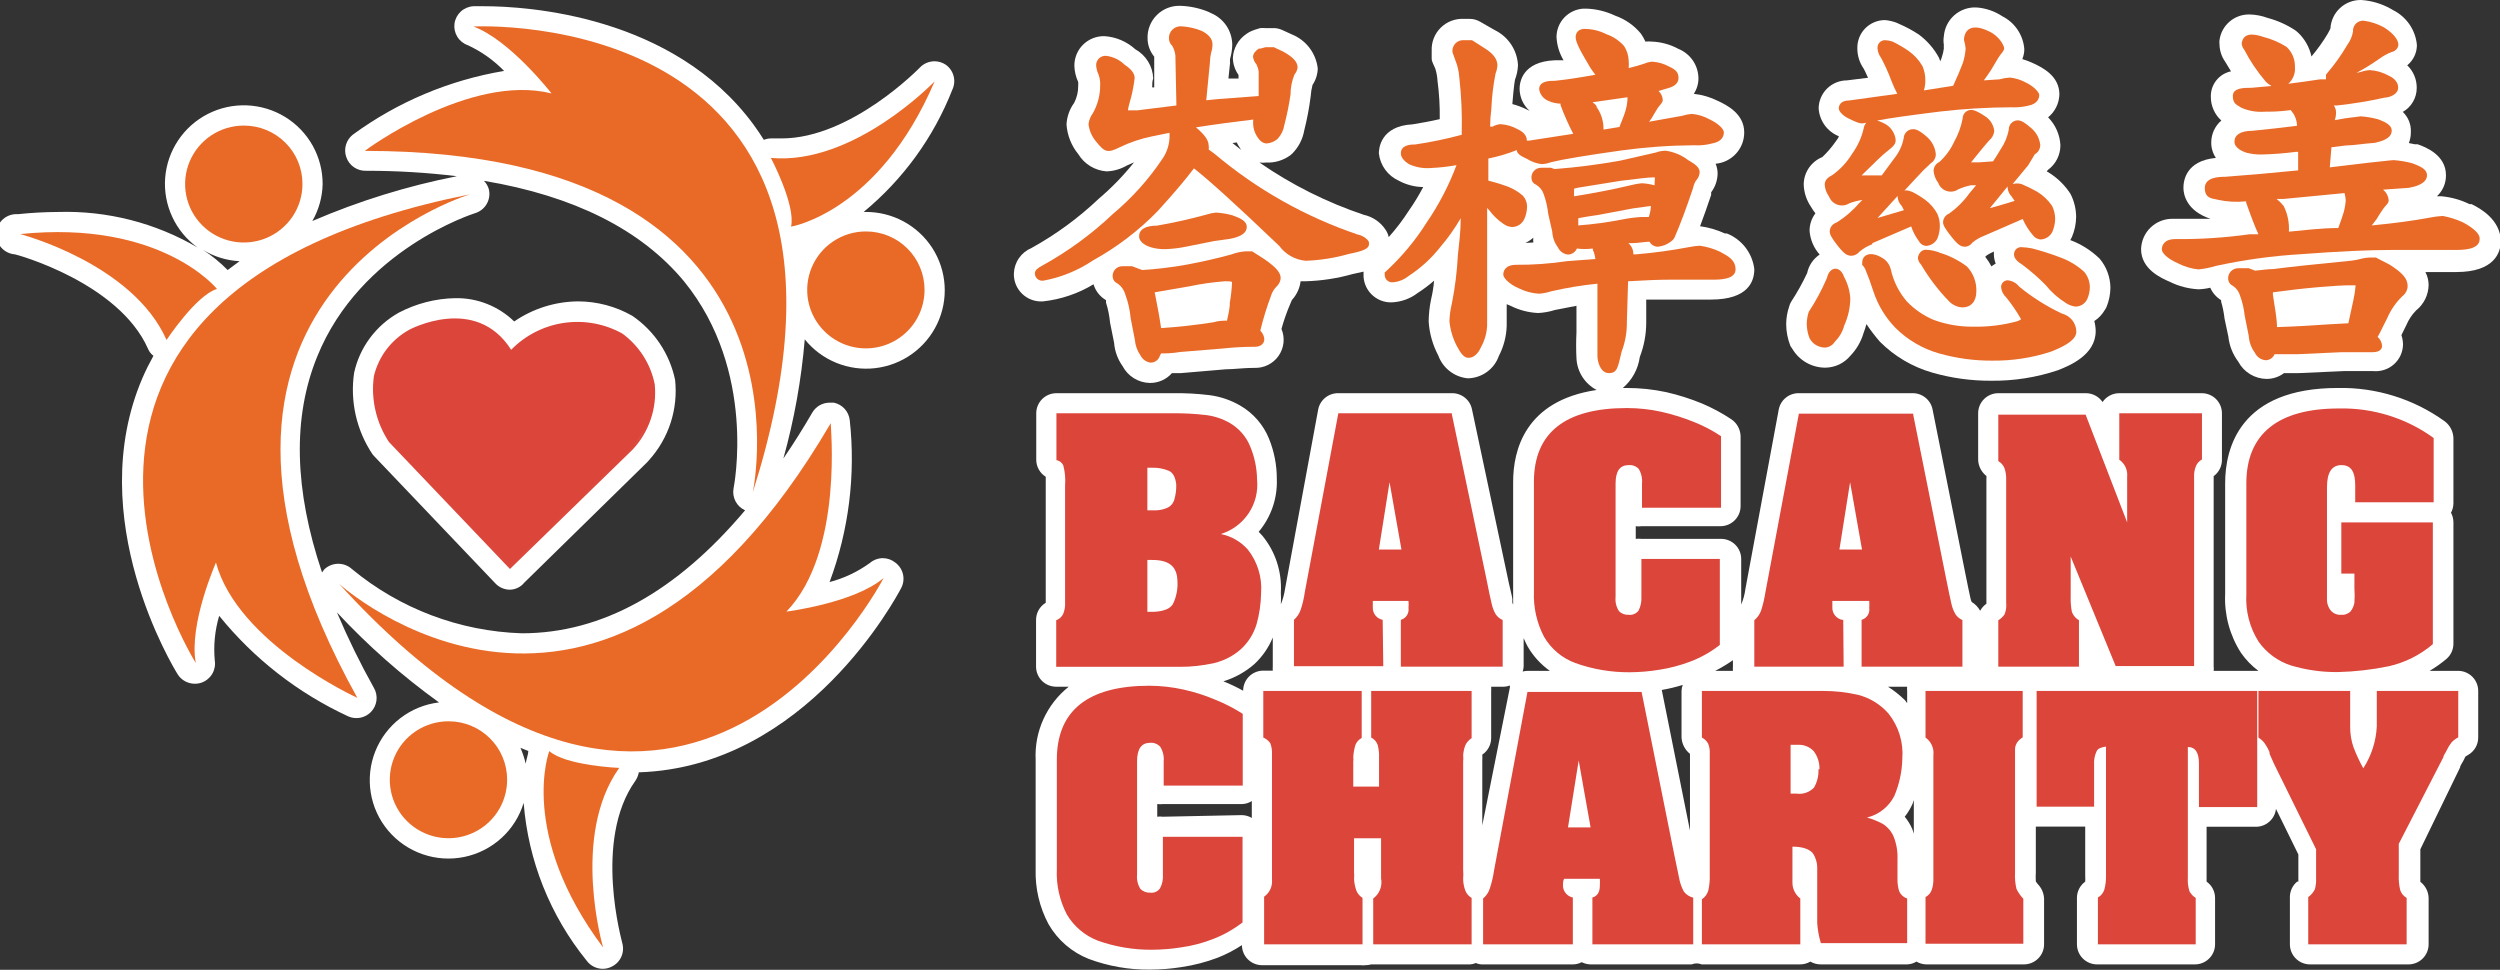 <svg width="116" height="45" viewBox="0 0 116 45" fill="none" xmlns="http://www.w3.org/2000/svg">
<rect x="0" y="0" width="116" height="45" fill="#333333" stroke="none"/>
<g clip-path="url(#clip0_596_37121)">
<path d="M114.091 31.128H112.735C113.008 30.965 113.268 30.782 113.511 30.578C113.614 30.49 113.696 30.382 113.753 30.259C113.809 30.137 113.839 30.004 113.839 29.869V24.238C113.839 24.082 113.801 23.928 113.726 23.791C113.801 23.654 113.839 23.5 113.839 23.343V20.323C113.833 20.172 113.795 20.025 113.725 19.891C113.655 19.757 113.557 19.64 113.436 19.549C111.996 18.511 110.255 17.967 108.477 18.002C103.921 18.002 103.247 20.798 103.247 22.421V27.557C103.202 28.525 103.46 29.483 103.986 30.298C104.208 30.616 104.479 30.896 104.791 31.128H104.716H104.641H102.714C102.724 31.063 102.724 30.997 102.714 30.932C102.714 30.932 102.714 22.113 102.714 22.094C102.834 22.006 102.932 21.891 102.999 21.758C103.066 21.625 103.099 21.479 103.098 21.33V19.176C103.098 18.929 102.999 18.692 102.824 18.517C102.648 18.342 102.41 18.244 102.162 18.244H98.335C98.182 18.244 98.031 18.281 97.895 18.353C97.76 18.424 97.644 18.528 97.559 18.654C97.473 18.528 97.357 18.424 97.222 18.353C97.086 18.281 96.935 18.244 96.782 18.244H92.721C92.473 18.244 92.235 18.342 92.06 18.517C91.884 18.692 91.786 18.929 91.786 19.176V21.33C91.79 21.476 91.827 21.619 91.893 21.75C91.96 21.88 92.054 21.995 92.169 22.085C92.175 22.122 92.175 22.16 92.169 22.197V28.014C92.048 28.099 91.949 28.21 91.879 28.34C91.787 28.172 91.651 28.03 91.486 27.93C91.462 27.876 91.443 27.82 91.43 27.762C91.374 27.529 91.299 27.128 91.187 26.588L89.671 18.999C89.629 18.784 89.513 18.59 89.341 18.452C89.17 18.314 88.956 18.24 88.736 18.244H83.468C83.246 18.24 83.031 18.315 82.859 18.455C82.688 18.595 82.572 18.791 82.532 19.009L80.989 27.315C80.957 27.568 80.891 27.816 80.792 28.051V25.935C80.792 25.688 80.694 25.451 80.518 25.276C80.343 25.101 80.105 25.003 79.856 25.003H76.161C76.074 24.993 75.986 24.993 75.899 25.003V24.416C75.985 24.43 76.074 24.43 76.161 24.416H79.828C80.076 24.416 80.314 24.317 80.49 24.142C80.665 23.968 80.764 23.731 80.764 23.483V20.239C80.759 20.082 80.717 19.928 80.641 19.79C80.564 19.652 80.456 19.534 80.324 19.447C79.895 19.163 79.441 18.92 78.968 18.72C78.434 18.501 77.883 18.326 77.321 18.197C76.706 18.065 76.079 17.999 75.45 18.002H75.3C75.73 17.636 76.01 17.125 76.086 16.566C76.282 16.06 76.383 15.523 76.385 14.981V13.9H77.424C78.116 13.9 78.762 13.9 79.389 13.9C81.148 13.9 81.4 13.023 81.4 12.492C81.358 12.127 81.217 11.78 80.993 11.488C80.769 11.196 80.47 10.97 80.128 10.833H80.034C79.67 10.663 79.282 10.55 78.883 10.497C79.052 10.059 79.22 9.565 79.398 9.043C79.401 9.002 79.401 8.962 79.398 8.921C79.589 8.669 79.694 8.362 79.697 8.045C79.697 7.891 79.665 7.739 79.604 7.598C79.968 7.565 80.306 7.397 80.552 7.128C80.798 6.859 80.934 6.507 80.932 6.143C80.932 5.267 80.1 4.866 79.725 4.689C79.371 4.511 78.988 4.397 78.593 4.353C78.735 4.137 78.81 3.884 78.808 3.626C78.804 3.333 78.713 3.047 78.547 2.805C78.38 2.563 78.146 2.375 77.873 2.265C77.495 2.061 77.076 1.947 76.647 1.93C76.548 1.92 76.447 1.92 76.348 1.93C76.29 1.803 76.221 1.681 76.142 1.566C75.828 1.182 75.413 0.892 74.944 0.727C74.528 0.529 74.076 0.418 73.616 0.401H73.466C73.132 0.422 72.818 0.568 72.587 0.81C72.356 1.052 72.226 1.372 72.222 1.706C72.238 2.091 72.351 2.466 72.549 2.797H72.137C70.622 2.862 70.509 3.831 70.509 4.12C70.511 4.314 70.553 4.506 70.633 4.683C70.714 4.86 70.831 5.017 70.977 5.146L70.846 5.081C70.631 4.974 70.405 4.89 70.173 4.829C70.238 3.99 70.294 3.701 70.294 3.701C70.379 3.483 70.426 3.253 70.435 3.02C70.416 2.679 70.307 2.349 70.118 2.064C69.929 1.778 69.667 1.549 69.359 1.398L68.676 1.007C68.531 0.921 68.366 0.876 68.198 0.876H67.927C67.729 0.866 67.531 0.896 67.346 0.966C67.161 1.036 66.993 1.144 66.852 1.283C66.711 1.422 66.6 1.588 66.528 1.772C66.455 1.955 66.422 2.152 66.43 2.349C66.426 2.427 66.426 2.505 66.43 2.582C66.426 2.632 66.426 2.682 66.43 2.731C66.43 2.843 66.505 2.964 66.599 3.188C66.656 3.373 66.691 3.564 66.701 3.757C66.779 4.344 66.814 4.936 66.804 5.528C66.327 5.64 65.869 5.715 65.541 5.77C64.053 5.845 63.979 6.898 63.979 7.113C64.009 7.389 64.111 7.652 64.275 7.876C64.439 8.1 64.66 8.277 64.914 8.39C65.26 8.575 65.645 8.674 66.037 8.679C65.839 9.056 65.618 9.421 65.373 9.77C65.094 10.204 64.782 10.616 64.437 11C64.42 10.912 64.388 10.827 64.344 10.749L64.287 10.655C64.054 10.303 63.691 10.056 63.277 9.966C61.558 9.389 59.929 8.573 58.44 7.542C58.542 7.554 58.646 7.554 58.748 7.542C59.155 7.561 59.555 7.439 59.881 7.197L59.965 7.122C60.254 6.829 60.447 6.455 60.517 6.05C60.649 5.529 60.749 4.999 60.816 4.465C60.828 4.289 60.856 4.114 60.9 3.943C61.052 3.716 61.136 3.451 61.144 3.179C61.105 2.831 60.972 2.499 60.76 2.22C60.547 1.941 60.263 1.725 59.937 1.594L59.488 1.389C59.381 1.341 59.267 1.313 59.151 1.305H58.72C58.636 1.296 58.552 1.296 58.468 1.305L58.224 1.38C58.135 1.411 58.047 1.449 57.963 1.491L57.832 1.575C57.647 1.7 57.494 1.866 57.385 2.061C57.276 2.255 57.214 2.472 57.205 2.694C57.212 2.975 57.303 3.248 57.467 3.477C57.467 3.533 57.467 3.589 57.467 3.645H56.999L57.074 2.927C57.068 2.862 57.068 2.796 57.074 2.731C57.14 2.514 57.175 2.288 57.177 2.06C57.171 1.748 57.075 1.444 56.899 1.185C56.722 0.927 56.474 0.726 56.185 0.606L56.073 0.55C55.659 0.38 55.219 0.285 54.772 0.27C54.571 0.262 54.369 0.296 54.181 0.369C53.993 0.442 53.823 0.553 53.68 0.695C53.536 0.836 53.424 1.006 53.35 1.193C53.275 1.379 53.24 1.579 53.247 1.78C53.248 2.09 53.358 2.39 53.556 2.629V4.055H53.462C53.462 3.906 53.462 3.775 53.509 3.636C53.498 3.358 53.416 3.088 53.27 2.851C53.124 2.615 52.919 2.419 52.676 2.284C52.284 1.928 51.783 1.714 51.254 1.678C51.07 1.673 50.887 1.705 50.715 1.772C50.544 1.84 50.388 1.941 50.257 2.07C50.126 2.198 50.022 2.352 49.953 2.522C49.883 2.692 49.848 2.874 49.851 3.058C49.859 3.316 49.919 3.569 50.028 3.803C50.033 3.862 50.033 3.922 50.028 3.981C50.032 4.256 49.968 4.528 49.841 4.773C49.627 5.067 49.503 5.417 49.486 5.78C49.523 6.285 49.715 6.767 50.038 7.16C50.177 7.386 50.368 7.576 50.596 7.714C50.824 7.852 51.082 7.933 51.348 7.952C51.677 7.94 51.998 7.847 52.283 7.682L52.62 7.532C52.128 8.15 51.576 8.718 50.973 9.229C50.039 10.115 48.995 10.88 47.867 11.504C47.63 11.602 47.427 11.766 47.281 11.976C47.135 12.185 47.053 12.433 47.044 12.688C47.038 12.864 47.07 13.04 47.136 13.204C47.203 13.367 47.304 13.515 47.432 13.637C47.56 13.759 47.712 13.853 47.879 13.913C48.046 13.973 48.224 13.997 48.4 13.984C49.229 13.893 50.027 13.622 50.739 13.191C50.832 13.501 51.04 13.764 51.319 13.928C51.316 13.965 51.316 14.002 51.319 14.04C51.415 14.343 51.477 14.655 51.507 14.972L51.694 15.904C51.724 16.293 51.86 16.667 52.087 16.985C52.208 17.218 52.391 17.414 52.615 17.552C52.839 17.69 53.096 17.765 53.359 17.769C53.552 17.77 53.743 17.73 53.919 17.651C54.095 17.573 54.252 17.457 54.379 17.312H54.8L56.877 17.135C57.261 17.135 57.701 17.069 58.187 17.069C58.408 17.08 58.629 17.035 58.827 16.938C59.026 16.841 59.197 16.696 59.324 16.515C59.451 16.334 59.53 16.125 59.554 15.905C59.578 15.686 59.545 15.464 59.46 15.261C59.573 14.854 59.714 14.456 59.881 14.068L59.946 13.918C60.167 13.678 60.308 13.375 60.348 13.051H60.573C61.314 13.03 62.049 12.917 62.762 12.716L63.268 12.604V12.716C63.261 12.888 63.29 13.059 63.352 13.22C63.415 13.38 63.509 13.526 63.63 13.649C63.751 13.772 63.895 13.87 64.055 13.935C64.215 14.001 64.386 14.033 64.559 14.03C65.003 14.016 65.432 13.863 65.784 13.592C66.05 13.421 66.303 13.231 66.542 13.023C66.517 13.315 66.47 13.605 66.402 13.89C66.331 14.228 66.294 14.571 66.29 14.916C66.325 15.47 66.478 16.01 66.739 16.501C66.843 16.787 67.027 17.038 67.269 17.224C67.511 17.411 67.8 17.525 68.105 17.554C68.422 17.549 68.731 17.447 68.988 17.262C69.246 17.077 69.441 16.818 69.546 16.519C69.771 16.086 69.896 15.608 69.911 15.121V14.114L70.088 14.189C70.487 14.389 70.924 14.503 71.37 14.524C71.634 14.511 71.895 14.464 72.147 14.384L73.148 14.189V15.429C73.128 15.829 73.128 16.231 73.148 16.631C73.163 16.935 73.257 17.23 73.421 17.486C73.585 17.743 73.814 17.953 74.084 18.095C70.762 18.589 70.21 20.892 70.21 22.355V27.455C70.21 27.66 70.21 27.856 70.21 28.051L70.173 27.968C70.173 27.968 70.173 27.874 70.173 27.79C70.173 27.706 70.032 27.194 69.92 26.625L68.301 18.999C68.26 18.784 68.143 18.59 67.972 18.452C67.8 18.314 67.586 18.24 67.366 18.244H62.098C61.877 18.24 61.661 18.315 61.489 18.455C61.318 18.595 61.202 18.791 61.162 19.009L59.628 27.315C59.592 27.564 59.526 27.808 59.431 28.042C59.441 27.859 59.441 27.675 59.431 27.492C59.488 26.536 59.181 25.594 58.571 24.854L58.402 24.677C58.981 23.989 59.281 23.112 59.244 22.215C59.245 21.576 59.121 20.943 58.88 20.351C58.619 19.709 58.152 19.171 57.551 18.822C57.117 18.569 56.636 18.404 56.138 18.337C55.57 18.267 54.998 18.236 54.426 18.244H49.018C48.77 18.244 48.532 18.342 48.356 18.517C48.181 18.692 48.082 18.929 48.082 19.176V21.348C48.085 21.504 48.127 21.656 48.204 21.791C48.28 21.926 48.39 22.04 48.522 22.122C48.522 22.215 48.522 22.337 48.522 22.495V27.968C48.384 28.051 48.27 28.169 48.191 28.309C48.113 28.45 48.072 28.608 48.073 28.769V30.932C48.073 31.179 48.172 31.416 48.347 31.591C48.522 31.766 48.76 31.864 49.008 31.864H49.589C49.083 32.267 48.68 32.784 48.413 33.373C48.146 33.961 48.023 34.604 48.054 35.248V40.339C48.029 41.224 48.235 42.102 48.653 42.884C49.075 43.617 49.735 44.186 50.524 44.496C51.422 44.83 52.373 44.998 53.331 44.99C53.839 44.991 54.346 44.95 54.847 44.869C55.409 44.785 55.961 44.641 56.494 44.44C56.89 44.284 57.27 44.087 57.626 43.853C57.626 44.1 57.724 44.337 57.9 44.512C58.075 44.687 58.313 44.785 58.561 44.785H63.127C63.205 44.795 63.283 44.795 63.361 44.785C63.45 44.785 63.538 44.772 63.623 44.748H68.189C68.289 44.745 68.388 44.723 68.479 44.683C68.567 44.724 68.663 44.746 68.76 44.748H72.98C73.123 44.748 73.264 44.713 73.391 44.645C73.522 44.712 73.666 44.747 73.812 44.748H78.49C78.564 44.717 78.644 44.702 78.724 44.702C78.805 44.702 78.884 44.717 78.958 44.748H83.524C83.692 44.748 83.857 44.703 84.001 44.618C84.146 44.703 84.311 44.748 84.478 44.748H88.483C88.639 44.745 88.79 44.7 88.923 44.618C89.059 44.698 89.213 44.743 89.372 44.748H93.91C94.158 44.748 94.396 44.65 94.571 44.475C94.747 44.3 94.845 44.063 94.845 43.816V41.7C94.836 41.466 94.747 41.242 94.593 41.066C94.543 41.014 94.499 40.958 94.462 40.898C94.453 40.758 94.453 40.618 94.462 40.478V38.353H96.754V40.646C96.76 40.733 96.76 40.82 96.754 40.907C96.635 40.994 96.538 41.108 96.471 41.239C96.404 41.37 96.37 41.515 96.37 41.662V43.816C96.37 44.063 96.469 44.3 96.644 44.475C96.82 44.65 97.058 44.748 97.306 44.748H101.844C102.092 44.748 102.33 44.65 102.505 44.475C102.681 44.3 102.779 44.063 102.779 43.816V41.662C102.779 41.514 102.743 41.369 102.674 41.237C102.606 41.106 102.507 40.993 102.386 40.907V38.362H104.669C104.901 38.364 105.124 38.279 105.297 38.126C105.47 37.973 105.58 37.761 105.605 37.532L106.644 39.649V40.907H106.587C106.483 40.994 106.399 41.102 106.341 41.224C106.283 41.347 106.252 41.48 106.251 41.616V43.816C106.251 44.063 106.349 44.3 106.525 44.475C106.7 44.65 106.938 44.748 107.186 44.748H111.752C112 44.748 112.238 44.65 112.414 44.475C112.589 44.3 112.688 44.063 112.688 43.816V41.662C112.683 41.517 112.647 41.375 112.58 41.246C112.514 41.117 112.42 41.005 112.304 40.916C112.304 40.842 112.304 40.739 112.304 40.581V39.406L114.147 35.612C114.147 35.519 114.269 35.379 114.335 35.23C114.4 35.081 114.4 35.108 114.391 35.108L114.512 35.034C114.657 34.953 114.777 34.835 114.861 34.693C114.945 34.55 114.989 34.388 114.989 34.223V32.06C114.99 31.819 114.896 31.587 114.729 31.414C114.561 31.24 114.333 31.137 114.091 31.128ZM57.392 6.609C57.406 6.652 57.425 6.692 57.448 6.731L57.588 6.954L57.186 6.637L57.392 6.609ZM70.781 11.271C70.913 11.208 71.036 11.126 71.146 11.028C71.137 11.103 71.137 11.178 71.146 11.252L70.781 11.271ZM80.408 30.634C80.408 30.634 80.408 30.634 80.408 30.578V30.932C80.403 30.997 80.403 31.063 80.408 31.128H79.585C79.87 30.981 80.145 30.816 80.408 30.634ZM78.079 31.78C78.045 31.87 78.026 31.964 78.023 32.06V34.223C78.031 34.369 78.071 34.512 78.138 34.642C78.206 34.772 78.3 34.887 78.415 34.978V38.539L77.106 32.014C77.435 31.957 77.76 31.879 78.079 31.78ZM53.958 37.896C53.871 37.882 53.783 37.882 53.696 37.896V37.309C53.783 37.318 53.871 37.318 53.958 37.309H57.626C57.789 37.305 57.947 37.257 58.084 37.169V37.952C57.945 37.87 57.787 37.825 57.626 37.821L53.958 37.896ZM57.701 32.06C57.399 31.891 57.086 31.741 56.765 31.613C57.297 31.451 57.788 31.177 58.206 30.811C58.575 30.466 58.865 30.047 59.057 29.58V30.923C59.052 30.988 59.052 31.053 59.057 31.119H58.561C58.321 31.133 58.096 31.239 57.932 31.414C57.769 31.589 57.679 31.821 57.682 32.06H57.701ZM68.778 38.297V35.304C68.784 35.208 68.784 35.112 68.778 35.015C68.904 34.931 69.007 34.817 69.079 34.684C69.151 34.55 69.189 34.402 69.19 34.251V32.06C69.195 31.995 69.195 31.93 69.19 31.864H69.789C69.882 31.859 69.973 31.84 70.06 31.808V31.892L68.778 38.297ZM70.65 31.174C70.675 31.096 70.691 31.014 70.697 30.932V29.608C70.753 29.739 70.818 29.879 70.884 30C71.142 30.445 71.493 30.829 71.913 31.128H70.874C70.782 31.129 70.69 31.145 70.603 31.174H70.65ZM87.65 31.864H88.492C88.484 31.929 88.484 31.995 88.492 32.06V32.629C88.463 32.584 88.432 32.54 88.399 32.498C88.157 32.259 87.89 32.047 87.603 31.864H87.65ZM88.745 37.29C88.761 37.233 88.78 37.177 88.801 37.122V38.688C88.779 38.603 88.751 38.519 88.717 38.437C88.629 38.242 88.516 38.061 88.38 37.896C88.527 37.71 88.65 37.507 88.745 37.29Z" fill="white"/>
<path d="M29.341 14.655C28.575 14.218 27.708 13.986 26.825 13.984C25.765 13.992 24.732 14.317 23.859 14.916C23.497 14.564 23.068 14.287 22.597 14.101C22.126 13.915 21.623 13.825 21.117 13.835C20.207 13.853 19.313 14.083 18.507 14.506C17.982 14.799 17.525 15.2 17.167 15.682C16.808 16.164 16.557 16.716 16.43 17.303C16.237 18.627 16.543 19.976 17.291 21.088L17.375 21.181L22.989 27.073C23.074 27.163 23.177 27.234 23.291 27.284C23.406 27.334 23.528 27.36 23.653 27.362C23.782 27.36 23.91 27.33 24.026 27.274C24.143 27.217 24.245 27.136 24.326 27.035L30.034 21.442L30.109 21.358C30.563 20.856 30.906 20.265 31.116 19.623C31.325 18.98 31.396 18.301 31.325 17.629C31.074 16.42 30.363 15.354 29.341 14.655Z" fill="white"/>
<path d="M83.169 16.193C83.325 16.455 83.547 16.673 83.812 16.825C84.078 16.977 84.378 17.058 84.684 17.06C84.91 17.059 85.133 17.008 85.337 16.912C85.54 16.815 85.72 16.674 85.863 16.501C86.148 16.203 86.356 15.842 86.471 15.447C86.522 15.313 86.566 15.176 86.602 15.037C86.793 15.324 87.003 15.598 87.229 15.857C87.906 16.536 88.747 17.031 89.671 17.293C90.553 17.545 91.467 17.671 92.385 17.666C93.437 17.679 94.484 17.515 95.481 17.181C96.005 16.976 97.24 16.482 97.24 15.363C97.238 15.206 97.216 15.049 97.175 14.897C97.376 14.767 97.542 14.591 97.662 14.384C97.695 14.338 97.723 14.288 97.746 14.235C97.86 13.954 97.92 13.653 97.924 13.35C97.918 12.859 97.743 12.384 97.428 12.007C97.038 11.626 96.573 11.331 96.062 11.14C96.09 11.096 96.115 11.049 96.136 11C96.261 10.705 96.328 10.389 96.333 10.068C96.331 9.695 96.241 9.328 96.071 8.996C95.81 8.592 95.461 8.251 95.051 7.998L94.967 7.952L95.032 7.877C95.21 7.745 95.354 7.573 95.453 7.376C95.552 7.178 95.603 6.961 95.603 6.74C95.579 6.253 95.376 5.792 95.032 5.444C95.191 5.315 95.32 5.153 95.41 4.969C95.501 4.786 95.55 4.586 95.556 4.381C95.556 3.514 94.752 3.132 94.387 2.955C94.209 2.87 94.024 2.798 93.835 2.741C93.896 2.596 93.928 2.441 93.928 2.284C93.905 1.963 93.799 1.653 93.62 1.386C93.442 1.118 93.197 0.9 92.909 0.755C92.546 0.514 92.127 0.373 91.692 0.345C91.318 0.332 90.954 0.463 90.675 0.711C90.396 0.96 90.224 1.306 90.195 1.678C90.172 1.81 90.172 1.946 90.195 2.079C90.19 2.134 90.19 2.191 90.195 2.246C90.179 2.373 90.151 2.498 90.111 2.619C90.091 2.697 90.063 2.772 90.027 2.843L89.971 2.685C89.743 2.26 89.423 1.891 89.035 1.603C88.739 1.408 88.426 1.24 88.099 1.1L87.996 1.053C87.825 0.989 87.646 0.948 87.463 0.932C87.292 0.932 87.122 0.966 86.964 1.033C86.806 1.099 86.663 1.197 86.543 1.319C86.424 1.442 86.33 1.587 86.268 1.746C86.206 1.906 86.176 2.076 86.181 2.246C86.18 2.579 86.281 2.905 86.471 3.179C86.471 3.179 86.556 3.328 86.677 3.608L85.704 3.729C85.358 3.729 85.025 3.865 84.778 4.107C84.531 4.35 84.39 4.679 84.385 5.025C84.402 5.307 84.499 5.578 84.664 5.808C84.83 6.037 85.057 6.215 85.32 6.32C85.32 6.395 85.227 6.479 85.171 6.572C84.99 6.832 84.783 7.073 84.553 7.29C84.302 7.392 84.086 7.566 83.933 7.79C83.78 8.014 83.696 8.278 83.692 8.549C83.701 8.922 83.818 9.285 84.029 9.593C84.09 9.7 84.159 9.803 84.235 9.9C84.057 10.133 83.962 10.418 83.964 10.711C83.995 11.119 84.159 11.506 84.432 11.811C84.133 12.011 83.925 12.319 83.852 12.669C83.635 13.134 83.384 13.582 83.103 14.011C83.066 14.076 83.037 14.145 83.019 14.217C82.928 14.481 82.881 14.758 82.879 15.037C82.88 15.385 82.947 15.73 83.075 16.053C83.103 16.102 83.135 16.148 83.169 16.193ZM92.113 11.914L92.198 11.839C92.3 11.777 92.406 11.72 92.516 11.672C92.516 11.718 92.516 11.755 92.516 11.802C92.518 11.949 92.547 12.094 92.6 12.231C92.531 12.269 92.465 12.313 92.403 12.361C92.322 12.203 92.224 12.053 92.113 11.914Z" fill="white"/>
<path d="M114.681 9.472H114.587C114.182 9.274 113.745 9.151 113.296 9.108H113.071C113.207 8.983 113.314 8.832 113.387 8.663C113.459 8.495 113.495 8.313 113.493 8.129C113.493 7.197 112.557 6.824 112.173 6.693H112.042L111.771 6.638C111.834 6.474 111.866 6.3 111.864 6.125C111.872 5.952 111.842 5.779 111.778 5.619C111.713 5.458 111.615 5.313 111.49 5.192C111.688 5.08 111.852 4.917 111.965 4.72C112.079 4.524 112.138 4.301 112.136 4.074C112.137 3.879 112.099 3.686 112.024 3.507C111.948 3.327 111.837 3.165 111.696 3.03C111.835 2.916 111.947 2.774 112.025 2.613C112.102 2.452 112.143 2.276 112.145 2.097C112.116 1.753 111.998 1.422 111.803 1.137C111.608 0.851 111.342 0.62 111.032 0.466L110.92 0.401C110.502 0.169 110.039 0.032 109.563 -0C109.198 -0.008 108.845 0.126 108.578 0.373C108.311 0.62 108.151 0.961 108.131 1.324C108.131 1.324 108.075 1.445 108 1.575C107.78 1.943 107.529 2.292 107.252 2.619C107.158 2.186 106.933 1.792 106.606 1.491L106.503 1.408C106.107 1.146 105.671 0.951 105.212 0.83C104.945 0.731 104.664 0.677 104.379 0.671C104.04 0.664 103.71 0.781 103.453 1.002C103.196 1.222 103.029 1.529 102.985 1.864C102.976 1.929 102.976 1.995 102.985 2.06C102.99 2.347 103.081 2.627 103.247 2.862L103.519 3.309C103.246 3.366 103.003 3.517 102.832 3.736C102.661 3.954 102.573 4.226 102.583 4.503C102.584 4.708 102.627 4.911 102.711 5.099C102.795 5.287 102.917 5.455 103.07 5.593C102.923 5.719 102.805 5.875 102.724 6.051C102.644 6.226 102.602 6.417 102.602 6.61C102.599 6.865 102.674 7.115 102.817 7.327C101.423 7.458 101.311 8.39 101.311 8.716C101.311 9.043 101.47 9.789 102.564 10.152H100.824C100.441 10.145 100.07 10.288 99.793 10.552C99.516 10.816 99.356 11.178 99.346 11.56C99.346 12.492 100.281 12.902 100.665 13.07C101.085 13.279 101.544 13.399 102.012 13.424C102.195 13.418 102.377 13.393 102.555 13.35C102.661 13.588 102.837 13.79 103.06 13.928C103.056 13.949 103.056 13.971 103.06 13.993C103.136 14.252 103.189 14.517 103.219 14.785L103.397 15.624C103.442 16.044 103.601 16.443 103.855 16.78C103.981 17.019 104.17 17.219 104.4 17.36C104.631 17.501 104.895 17.578 105.165 17.582C105.459 17.584 105.745 17.489 105.979 17.312H106.672L108.739 17.219C109.151 17.219 109.6 17.219 110.124 17.219C110.297 17.234 110.471 17.214 110.636 17.159C110.8 17.105 110.952 17.017 111.081 16.901C111.21 16.786 111.313 16.645 111.386 16.488C111.458 16.331 111.496 16.161 111.5 15.988C111.499 15.839 111.474 15.691 111.425 15.55L111.659 15.074C111.765 14.825 111.917 14.597 112.108 14.403C112.285 14.261 112.428 14.083 112.529 13.88C112.629 13.677 112.683 13.455 112.688 13.229C112.688 13.017 112.637 12.809 112.538 12.623C113.025 12.623 113.474 12.623 113.97 12.623C115.766 12.623 116.037 11.69 116.037 11.187C116.019 10.189 115.083 9.667 114.681 9.472Z" fill="white"/>
<path d="M43.881 3.002C43.729 2.9 43.55 2.845 43.367 2.843C43.239 2.843 43.113 2.868 42.995 2.918C42.878 2.967 42.772 3.04 42.684 3.132C42.684 3.132 39.502 6.423 36.265 6.423H35.853H35.769C35.657 6.425 35.546 6.447 35.442 6.489C35.301 6.255 35.142 6.032 34.983 5.808C31.241 0.69 24.411 0.289 22.455 0.289H21.969C21.751 0.3 21.545 0.386 21.384 0.532C21.224 0.679 21.119 0.876 21.089 1.091C21.06 1.304 21.105 1.52 21.218 1.704C21.33 1.887 21.503 2.027 21.707 2.098C22.337 2.389 22.907 2.794 23.391 3.291C20.852 3.716 18.449 4.728 16.374 6.246C16.221 6.365 16.109 6.529 16.054 6.715C15.998 6.9 16.002 7.098 16.065 7.281C16.128 7.476 16.254 7.644 16.423 7.76C16.593 7.877 16.795 7.934 17 7.924C18.405 7.923 19.808 8.007 21.201 8.176C18.898 8.63 16.649 9.327 14.493 10.255C14.793 9.732 14.957 9.142 14.97 8.54C14.972 7.915 14.812 7.301 14.507 6.755C14.201 6.21 13.761 5.752 13.227 5.425C12.693 5.098 12.084 4.914 11.457 4.889C10.831 4.864 10.209 5 9.651 5.283C9.092 5.567 8.616 5.989 8.269 6.508C7.921 7.028 7.713 7.627 7.664 8.25C7.616 8.872 7.729 9.497 7.993 10.063C8.256 10.63 8.661 11.12 9.169 11.486C7.213 10.34 4.972 9.768 2.704 9.835C2.079 9.838 1.454 9.872 0.833 9.938C0.71 9.929 0.586 9.944 0.469 9.982C0.352 10.021 0.244 10.081 0.151 10.162C-0.038 10.323 -0.154 10.553 -0.173 10.8C-0.192 11.047 -0.111 11.292 0.051 11.48C0.214 11.668 0.444 11.784 0.692 11.802C0.739 11.802 5.502 13.098 6.868 16.184C6.921 16.313 7.009 16.426 7.12 16.51C6.933 16.846 6.765 17.181 6.615 17.526C3.808 24.052 8.065 30.998 8.243 31.287C8.327 31.421 8.444 31.532 8.584 31.608C8.723 31.685 8.879 31.725 9.038 31.725C9.15 31.726 9.261 31.707 9.366 31.669C9.569 31.594 9.741 31.45 9.85 31.263C9.959 31.076 10 30.857 9.965 30.643C9.901 29.947 9.971 29.244 10.17 28.574C11.778 30.563 13.824 32.158 16.149 33.235C16.27 33.29 16.4 33.318 16.533 33.319C16.663 33.32 16.791 33.294 16.91 33.242C17.03 33.191 17.137 33.115 17.225 33.021C17.36 32.876 17.445 32.693 17.469 32.496C17.492 32.3 17.453 32.102 17.356 31.93C16.718 30.791 16.143 29.617 15.634 28.415C17.071 29.959 18.656 31.358 20.369 32.592C19.716 32.67 19.096 32.923 18.576 33.323C18.055 33.724 17.653 34.257 17.412 34.866C17.17 35.475 17.098 36.139 17.204 36.785C17.309 37.432 17.588 38.038 18.011 38.54C18.434 39.042 18.985 39.42 19.607 39.635C20.228 39.851 20.896 39.895 21.54 39.763C22.184 39.631 22.78 39.328 23.266 38.886C23.752 38.445 24.108 37.88 24.298 37.253C24.507 39.93 25.525 42.482 27.218 44.571C27.305 44.69 27.419 44.786 27.55 44.853C27.682 44.919 27.828 44.954 27.976 44.953C28.119 44.951 28.26 44.916 28.387 44.851C28.584 44.755 28.74 44.593 28.829 44.393C28.918 44.194 28.933 43.97 28.874 43.76C28.874 43.714 27.508 38.996 29.482 36.227C29.562 36.109 29.616 35.976 29.641 35.836C37.435 35.584 41.617 27.651 41.804 27.306C41.914 27.108 41.949 26.877 41.901 26.655C41.852 26.434 41.725 26.238 41.542 26.103C41.378 25.972 41.173 25.899 40.962 25.898C40.742 25.9 40.53 25.98 40.363 26.122C39.8 26.53 39.166 26.831 38.492 27.008C39.386 24.609 39.706 22.037 39.428 19.494C39.406 19.298 39.323 19.114 39.19 18.968C39.057 18.823 38.882 18.723 38.688 18.683H38.501C38.337 18.682 38.174 18.725 38.031 18.806C37.889 18.888 37.77 19.006 37.687 19.149C37.257 19.894 36.808 20.603 36.349 21.274C36.852 19.466 37.184 17.615 37.341 15.746C37.728 16.227 38.232 16.602 38.804 16.835C39.377 17.069 39.999 17.154 40.614 17.082C41.228 17.01 41.814 16.784 42.316 16.424C42.819 16.064 43.221 15.583 43.486 15.026C43.751 14.469 43.869 13.854 43.829 13.239C43.79 12.623 43.594 12.028 43.26 11.509C42.926 10.991 42.466 10.565 41.921 10.272C41.377 9.979 40.767 9.829 40.148 9.835H40.073C41.907 8.322 43.323 6.368 44.19 4.158C44.283 3.96 44.303 3.735 44.246 3.524C44.19 3.313 44.061 3.128 43.881 3.002ZM11.115 12.119L10.563 12.53C10.218 12.178 9.835 11.866 9.422 11.597C9.934 11.91 10.516 12.089 11.115 12.119ZM24.149 34.699L24.514 34.848C24.514 34.997 24.429 35.193 24.392 35.435C24.334 35.183 24.252 34.936 24.149 34.699ZM24.214 29.385C21.325 29.293 18.549 28.244 16.327 26.402C16.155 26.246 15.932 26.16 15.7 26.159C15.577 26.159 15.455 26.182 15.341 26.228C15.227 26.275 15.123 26.343 15.036 26.43C15.036 26.43 14.979 26.523 14.942 26.56C13.651 22.729 13.567 19.372 14.717 16.548C16.729 11.569 21.987 9.91 22.044 9.891C22.273 9.822 22.468 9.667 22.586 9.459C22.705 9.25 22.738 9.005 22.68 8.773C22.637 8.629 22.56 8.498 22.455 8.39C26.628 9.09 29.753 10.656 31.737 13.052C35.133 17.219 34.048 22.598 34.038 22.654C33.999 22.86 34.03 23.073 34.127 23.259C34.223 23.445 34.38 23.593 34.572 23.679C31.381 27.464 27.919 29.385 24.214 29.385Z" fill="white"/>
<path d="M56.643 24.779C57.173 24.616 57.631 24.276 57.938 23.815C58.245 23.355 58.382 22.803 58.328 22.253C58.321 21.724 58.213 21.202 58.009 20.715C57.825 20.262 57.496 19.882 57.074 19.633C56.735 19.436 56.359 19.309 55.97 19.26C55.445 19.198 54.917 19.169 54.388 19.176H49.018V21.349C49.086 21.361 49.151 21.389 49.206 21.431C49.262 21.474 49.306 21.528 49.336 21.591C49.416 21.895 49.445 22.21 49.42 22.523V27.93C49.433 28.124 49.401 28.319 49.327 28.499C49.258 28.628 49.145 28.727 49.008 28.779V30.941H54.735C55.276 30.944 55.816 30.884 56.344 30.764C56.803 30.654 57.227 30.433 57.579 30.121C57.915 29.811 58.163 29.419 58.299 28.984C58.436 28.504 58.508 28.009 58.515 27.511C58.568 26.786 58.348 26.068 57.897 25.497C57.569 25.128 57.129 24.875 56.643 24.779ZM54.482 23.204C54.438 23.346 54.34 23.466 54.211 23.539C54.039 23.624 53.85 23.672 53.659 23.679H53.238V21.703H53.462C53.725 21.695 53.986 21.743 54.229 21.843C54.426 21.927 54.538 22.141 54.576 22.467C54.587 22.716 54.555 22.965 54.482 23.204ZM54.632 26.933C54.66 27.308 54.589 27.684 54.426 28.023C54.304 28.238 54.014 28.359 53.574 28.387H53.238V25.982H53.462C54.267 25.982 54.613 26.299 54.632 26.942V26.933Z" fill="#DC453A"/>
<path d="M64.156 28.76C64.028 28.736 63.911 28.668 63.828 28.567C63.744 28.467 63.698 28.34 63.698 28.21V28.042V27.884H65.354C65.365 27.992 65.365 28.101 65.354 28.21C65.372 28.329 65.346 28.451 65.281 28.552C65.215 28.653 65.115 28.727 64.999 28.76V30.932H69.724V28.769C69.595 28.713 69.485 28.623 69.405 28.508C69.311 28.349 69.245 28.176 69.209 27.995C69.153 27.762 69.069 27.371 68.956 26.793L67.366 19.223V19.176H62.098L60.545 27.464C60.506 27.749 60.44 28.03 60.348 28.303C60.286 28.479 60.18 28.636 60.04 28.76V30.913H64.184L64.156 28.76ZM65.027 25.497H63.979L64.475 22.374L65.027 25.497Z" fill="#DC453A"/>
<path d="M73.092 30.764C73.896 31.052 74.745 31.197 75.599 31.193C76.057 31.191 76.514 31.154 76.965 31.081C77.464 31.006 77.953 30.877 78.425 30.699C78.92 30.512 79.383 30.251 79.8 29.925V25.935H76.161V27.697C76.173 27.916 76.128 28.135 76.03 28.331C75.977 28.401 75.907 28.456 75.827 28.491C75.746 28.525 75.658 28.538 75.571 28.527C75.489 28.533 75.406 28.52 75.328 28.491C75.251 28.463 75.181 28.418 75.122 28.359C74.994 28.163 74.938 27.93 74.963 27.697V22.439C74.963 21.861 75.159 21.582 75.571 21.582C75.658 21.574 75.745 21.586 75.826 21.616C75.907 21.647 75.98 21.696 76.039 21.759C76.16 21.964 76.212 22.203 76.189 22.439V23.558H79.856V20.239C79.46 19.975 79.037 19.753 78.593 19.577C78.111 19.383 77.613 19.227 77.106 19.111C76.571 18.992 76.025 18.933 75.478 18.934C72.624 18.934 71.174 20.081 71.174 22.355V27.455C71.145 28.18 71.306 28.899 71.641 29.543C71.968 30.106 72.481 30.538 73.092 30.764Z" fill="#DC453A"/>
<path d="M85.526 28.76H85.47C85.344 28.732 85.231 28.663 85.149 28.563C85.067 28.463 85.022 28.338 85.021 28.21V27.995V27.883H86.733C86.74 27.992 86.74 28.101 86.733 28.21C86.752 28.329 86.725 28.451 86.66 28.552C86.594 28.653 86.494 28.727 86.378 28.76V30.932H91.056V28.769C90.927 28.713 90.817 28.623 90.738 28.508C90.644 28.349 90.577 28.176 90.541 27.995C90.485 27.753 90.401 27.352 90.289 26.793L88.773 19.241V19.195H83.468L81.915 27.483C81.871 27.767 81.805 28.047 81.718 28.322C81.656 28.5 81.546 28.658 81.4 28.778V30.932H85.545L85.526 28.76ZM86.397 25.497H85.349L85.844 22.374L86.397 25.497Z" fill="#DC453A"/>
<path d="M96.464 28.779C96.313 28.694 96.197 28.558 96.136 28.396C96.091 28.163 96.072 27.925 96.08 27.688V25.823L98.167 30.904H101.806V22.141C101.797 21.966 101.826 21.791 101.891 21.628C101.946 21.497 102.045 21.388 102.171 21.32V19.176H98.335V21.33C98.462 21.417 98.562 21.537 98.626 21.676C98.69 21.816 98.716 21.97 98.7 22.122V24.238L96.773 19.241H92.721V21.395C92.854 21.47 92.956 21.589 93.011 21.731C93.066 21.896 93.092 22.069 93.086 22.243V27.967C93.106 28.151 93.081 28.337 93.011 28.508C92.935 28.618 92.836 28.71 92.721 28.779V30.932H96.464V28.779Z" fill="#DC453A"/>
<path d="M106.297 30.876C107.004 31.088 107.739 31.192 108.477 31.184C109.273 31.165 110.065 31.074 110.845 30.913C111.598 30.741 112.297 30.389 112.884 29.888V24.238H108.637V26.616H109.245V27.287C109.261 27.51 109.261 27.735 109.245 27.958C109.222 28.108 109.161 28.249 109.067 28.368C109.009 28.427 108.938 28.471 108.86 28.498C108.783 28.526 108.7 28.535 108.618 28.527C108.53 28.532 108.442 28.517 108.361 28.484C108.28 28.45 108.208 28.397 108.15 28.331C108.022 28.17 107.959 27.967 107.972 27.762V22.607C107.972 21.917 108.197 21.581 108.646 21.581C109.095 21.581 109.282 21.898 109.282 22.514V23.306H112.922V20.323C111.646 19.398 110.101 18.917 108.524 18.953C105.717 18.953 104.23 20.118 104.23 22.43V27.576C104.186 28.351 104.385 29.12 104.8 29.776C105.167 30.294 105.692 30.68 106.297 30.876Z" fill="#DC453A"/>
<path d="M56.4 32.471C55.92 32.266 55.422 32.107 54.912 31.995C54.393 31.88 53.863 31.82 53.331 31.818C50.477 31.818 49.037 32.974 49.037 35.249V40.339C49.005 41.067 49.167 41.79 49.504 42.436C49.834 42.99 50.342 43.417 50.945 43.648C51.747 43.933 52.593 44.075 53.443 44.068C53.904 44.066 54.364 44.029 54.819 43.956C55.319 43.886 55.809 43.757 56.278 43.574C56.772 43.384 57.236 43.123 57.654 42.8V38.828H53.958V40.581C53.975 40.8 53.93 41.02 53.827 41.215C53.777 41.288 53.708 41.346 53.627 41.383C53.546 41.419 53.457 41.432 53.369 41.42C53.286 41.424 53.204 41.411 53.127 41.382C53.05 41.353 52.979 41.309 52.919 41.252C52.792 41.053 52.736 40.816 52.76 40.581V35.323C52.76 34.745 52.966 34.465 53.369 34.465C53.456 34.458 53.544 34.471 53.625 34.504C53.706 34.536 53.778 34.587 53.836 34.652C53.961 34.853 54.017 35.088 53.995 35.323V36.451H57.663V33.123C57.264 32.866 56.841 32.648 56.4 32.471Z" fill="#DC453A"/>
<path d="M63.623 34.223C63.763 34.292 63.87 34.412 63.923 34.559C63.976 34.759 63.998 34.967 63.988 35.174V36.498H62.791V35.323C62.803 35.268 62.803 35.21 62.791 35.155C62.799 34.953 62.833 34.752 62.893 34.559C62.95 34.422 63.052 34.31 63.183 34.242V32.06H58.617V34.223C58.752 34.278 58.866 34.372 58.945 34.493C59.003 34.651 59.028 34.819 59.02 34.987V40.805C59.036 40.959 59.011 41.114 58.947 41.255C58.883 41.396 58.782 41.517 58.655 41.606V43.816H63.221V41.662C63.096 41.585 62.998 41.471 62.94 41.336C62.875 41.159 62.837 40.974 62.828 40.786C62.839 40.681 62.839 40.574 62.828 40.469V38.894H64.082V40.758C64.116 40.932 64.1 41.112 64.035 41.277C63.971 41.442 63.86 41.586 63.717 41.69V43.816H68.283V41.662C68.15 41.587 68.048 41.468 67.993 41.327C67.927 41.154 67.892 40.971 67.89 40.786C67.902 40.643 67.902 40.5 67.89 40.357V35.323C67.902 35.236 67.902 35.148 67.89 35.062C67.898 34.896 67.933 34.732 67.993 34.577C68.056 34.443 68.157 34.33 68.283 34.251V32.06H63.623V34.223Z" fill="#DC453A"/>
<path d="M78.135 41.374C78.047 41.215 77.981 41.046 77.938 40.87C77.882 40.618 77.798 40.218 77.686 39.658L76.17 32.107H70.874L69.321 40.404C69.281 40.686 69.215 40.964 69.125 41.234C69.067 41.412 68.96 41.571 68.816 41.691V43.816H72.98V41.644C72.852 41.618 72.736 41.55 72.653 41.45C72.569 41.35 72.523 41.224 72.521 41.094C72.521 41.01 72.521 40.852 72.577 40.777H74.233C74.24 40.883 74.24 40.988 74.233 41.094C74.233 41.392 74.121 41.579 73.887 41.644V43.816H78.565V41.653C78.395 41.61 78.243 41.512 78.135 41.374ZM73.803 38.39H72.755L73.251 35.286L73.803 38.39Z" fill="#DC453A"/>
<path d="M88.118 41.345C88.062 41.155 88.037 40.957 88.043 40.758V39.891C88.061 39.525 88 39.16 87.865 38.819C87.76 38.572 87.58 38.363 87.351 38.222C87.122 38.101 86.88 38.004 86.63 37.933C86.901 37.868 87.154 37.745 87.372 37.572C87.59 37.4 87.768 37.183 87.894 36.936C88.13 36.384 88.257 35.792 88.268 35.193C88.325 34.44 88.094 33.694 87.622 33.104C87.247 32.678 86.751 32.376 86.2 32.237C85.669 32.117 85.126 32.058 84.581 32.06H78.968V34.223C79.09 34.286 79.191 34.383 79.258 34.503C79.319 34.657 79.344 34.822 79.332 34.987V40.581C79.341 40.828 79.319 41.075 79.267 41.317C79.218 41.485 79.112 41.63 78.968 41.728V43.816H83.534V41.69C83.415 41.6 83.32 41.482 83.257 41.348C83.193 41.213 83.163 41.065 83.169 40.917V39.285C83.627 39.285 83.927 39.388 84.104 39.574C84.252 39.791 84.327 40.049 84.319 40.311C84.319 40.469 84.319 40.851 84.319 41.411C84.319 41.97 84.319 42.464 84.319 42.828C84.339 43.144 84.395 43.457 84.488 43.76H88.492V41.69C88.409 41.663 88.332 41.618 88.268 41.558C88.203 41.499 88.152 41.426 88.118 41.345ZM84.376 35.696C84.391 35.993 84.319 36.287 84.17 36.544C84.066 36.652 83.939 36.734 83.797 36.783C83.655 36.832 83.504 36.846 83.356 36.824H83.084V34.559H83.44C83.572 34.554 83.704 34.577 83.827 34.627C83.949 34.677 84.06 34.752 84.151 34.848C84.338 35.09 84.434 35.39 84.422 35.696H84.376Z" fill="#DC453A"/>
<path d="M89.344 34.223C89.472 34.313 89.574 34.435 89.638 34.578C89.703 34.721 89.727 34.879 89.709 35.034V40.767C89.714 40.944 89.689 41.121 89.634 41.289C89.582 41.433 89.479 41.553 89.344 41.625V43.788H93.882V41.7C93.751 41.566 93.644 41.411 93.564 41.243C93.506 40.999 93.484 40.747 93.498 40.497V35.304C93.498 34.978 93.498 34.81 93.498 34.726C93.508 34.63 93.54 34.538 93.591 34.456C93.66 34.357 93.75 34.275 93.853 34.214V32.06H89.344V34.223Z" fill="#DC453A"/>
<path d="M94.499 37.43H97.166V35.491C97.15 35.27 97.192 35.048 97.287 34.847C97.343 34.736 97.493 34.67 97.718 34.642V40.646C97.722 40.857 97.697 41.067 97.643 41.271C97.596 41.429 97.488 41.563 97.343 41.644V43.816H101.881V41.662C101.758 41.588 101.658 41.481 101.591 41.355C101.527 41.15 101.502 40.935 101.516 40.721V34.661C101.863 34.661 102.031 34.922 102.031 35.425V37.449H104.735V32.06H94.499V37.43Z" fill="#DC453A"/>
<path d="M110.283 32.06V33.71C110.248 34.4 110.032 35.069 109.656 35.649C109.481 35.331 109.328 35.001 109.198 34.661C109.097 34.361 109.046 34.046 109.048 33.729V32.06H104.791V34.223C104.908 34.296 105.01 34.391 105.09 34.503C105.174 34.627 105.246 34.758 105.306 34.894V34.969L105.502 35.416L107.467 39.406V40.739C107.475 40.915 107.456 41.091 107.411 41.261C107.339 41.406 107.233 41.531 107.102 41.625V43.816H111.668V41.662C111.526 41.583 111.419 41.453 111.369 41.299C111.315 41.07 111.293 40.834 111.303 40.599V39.154L113.371 35.136C113.371 35.062 113.474 34.931 113.539 34.792C113.598 34.669 113.67 34.553 113.754 34.447C113.843 34.351 113.947 34.273 114.063 34.214V32.06H110.283Z" fill="#DC453A"/>
<path d="M23.662 26.308L18.095 20.509C18.095 20.509 15.887 17.33 19.031 15.391C19.031 15.391 22.09 13.694 23.709 16.323C24.355 15.638 25.212 15.187 26.144 15.042C27.076 14.897 28.03 15.066 28.855 15.522C28.855 15.522 31.915 17.591 29.323 20.808L23.662 26.308Z" fill="#DC453A"/>
<path d="M23.662 26.401L18.048 20.509C17.454 19.61 17.205 18.528 17.347 17.461C17.454 17.006 17.656 16.578 17.939 16.205C18.223 15.833 18.582 15.524 18.993 15.298C18.993 15.298 22.072 13.639 23.718 16.23C24.375 15.557 25.236 15.119 26.168 14.982C27.099 14.846 28.05 15.019 28.874 15.475C29.655 16.046 30.192 16.887 30.38 17.834C30.434 18.381 30.371 18.932 30.195 19.453C30.019 19.974 29.735 20.451 29.36 20.854L23.662 26.401ZM21.108 14.916C20.393 14.935 19.692 15.116 19.059 15.447C18.662 15.665 18.315 15.963 18.041 16.323C17.767 16.683 17.572 17.096 17.468 17.535C17.328 18.566 17.568 19.613 18.142 20.482L23.662 26.271L29.276 20.817C29.637 20.425 29.912 19.962 30.083 19.458C30.254 18.954 30.317 18.42 30.268 17.89C30.086 16.978 29.569 16.167 28.818 15.615C28.004 15.172 27.065 15.01 26.149 15.155C25.233 15.3 24.392 15.744 23.756 16.417L23.7 16.473V16.398C23.452 15.933 23.077 15.547 22.618 15.285C22.16 15.023 21.636 14.895 21.108 14.916Z" fill="#DC453A"/>
<path d="M54.089 11.56C54.403 11.548 54.716 11.511 55.025 11.448L56.325 11.187L57.055 11.085C57.298 11.038 57.85 10.926 57.85 10.525C57.85 10.274 57.588 10.134 57.195 9.994C56.942 9.921 56.682 9.878 56.419 9.863C56.269 9.878 56.122 9.91 55.979 9.957C55.23 10.162 54.445 10.339 53.687 10.469C53.135 10.469 52.854 10.656 52.854 10.963C52.854 11.271 53.247 11.43 53.406 11.476C53.628 11.539 53.858 11.568 54.089 11.56Z" fill="#E96A27"/>
<path d="M62.987 10.879C60.568 10.058 58.324 8.793 56.372 7.15L56.082 6.936C56.094 6.877 56.094 6.817 56.082 6.758C56.082 6.507 55.895 6.246 55.492 5.91C56.25 5.789 57.139 5.668 58.15 5.547C58.142 5.636 58.142 5.727 58.15 5.817C58.163 5.97 58.208 6.119 58.281 6.255C58.374 6.423 58.533 6.656 58.767 6.656C58.958 6.644 59.139 6.569 59.282 6.442C59.446 6.266 59.554 6.045 59.591 5.808C59.715 5.338 59.812 4.862 59.881 4.381C59.881 4.061 59.944 3.744 60.068 3.449C60.145 3.359 60.194 3.249 60.208 3.132C60.208 2.88 60.012 2.657 59.544 2.396L59.104 2.19H58.72L58.477 2.256H58.402C58.243 2.377 58.14 2.489 58.14 2.638C58.157 2.766 58.212 2.887 58.299 2.983C58.351 3.089 58.386 3.202 58.402 3.318C58.402 3.747 58.402 4.13 58.402 4.456L56.531 4.596L55.97 4.652L56.138 2.927C56.141 2.767 56.16 2.608 56.194 2.451C56.237 2.325 56.259 2.193 56.26 2.06C56.26 1.808 56.091 1.603 55.764 1.435C55.466 1.313 55.15 1.241 54.828 1.221C54.75 1.214 54.671 1.224 54.597 1.25C54.523 1.277 54.455 1.319 54.399 1.374C54.343 1.429 54.3 1.496 54.272 1.569C54.244 1.642 54.233 1.721 54.239 1.799C54.246 1.927 54.303 2.047 54.398 2.135C54.472 2.271 54.519 2.419 54.538 2.573L54.585 4.894L52.788 5.118H52.339C52.339 5.006 52.405 4.819 52.489 4.493C52.561 4.205 52.614 3.912 52.648 3.617C52.648 3.346 52.377 3.132 52.171 2.992C51.941 2.771 51.646 2.63 51.329 2.591C51.268 2.586 51.206 2.594 51.148 2.614C51.09 2.634 51.037 2.667 50.993 2.709C50.949 2.752 50.914 2.803 50.891 2.86C50.868 2.917 50.858 2.978 50.861 3.039C50.872 3.184 50.91 3.327 50.973 3.458C51.033 3.626 51.058 3.803 51.048 3.98C51.046 4.425 50.93 4.861 50.711 5.248C50.599 5.399 50.529 5.575 50.506 5.761C50.542 6.06 50.666 6.342 50.861 6.572C51.263 7.075 51.394 7.113 51.974 6.824C52.442 6.6 52.935 6.434 53.444 6.33L54.267 6.162V6.255C54.279 6.662 54.157 7.061 53.921 7.392C53.283 8.341 52.515 9.194 51.638 9.928C50.648 10.867 49.541 11.675 48.344 12.333C48.176 12.427 48.017 12.52 48.017 12.697C48.019 12.745 48.031 12.792 48.053 12.835C48.074 12.878 48.104 12.916 48.141 12.947C48.178 12.977 48.221 13 48.267 13.013C48.313 13.026 48.362 13.03 48.41 13.023C49.23 12.873 50.011 12.556 50.702 12.091C51.81 11.481 52.822 10.711 53.705 9.807C54.445 8.996 55.015 8.325 55.399 7.812C56.017 8.297 57.186 9.332 59.357 11.41C59.501 11.605 59.684 11.767 59.895 11.886C60.107 12.005 60.341 12.078 60.582 12.1C61.26 12.076 61.933 11.97 62.585 11.783C63.24 11.653 63.52 11.541 63.52 11.336V11.233L63.464 11.14C63.337 11.005 63.17 10.913 62.987 10.879Z" fill="#E96A27"/>
<path d="M58.683 12.036L58.103 11.663H57.776C57.561 11.679 57.35 11.726 57.149 11.802C56.54 11.97 55.857 12.129 55.118 12.269C54.379 12.408 53.593 12.492 53.004 12.53L52.798 12.455L52.526 12.352H52.087C52.022 12.351 51.958 12.363 51.898 12.388C51.838 12.413 51.785 12.451 51.741 12.499C51.698 12.547 51.665 12.604 51.646 12.665C51.626 12.727 51.62 12.792 51.628 12.856C51.635 12.921 51.66 12.983 51.699 13.036C51.739 13.088 51.792 13.129 51.853 13.154C52.032 13.28 52.161 13.465 52.218 13.676C52.347 14.024 52.429 14.388 52.461 14.758L52.657 15.764C52.678 16.026 52.768 16.277 52.919 16.492C52.964 16.583 53.032 16.662 53.115 16.72C53.198 16.779 53.295 16.816 53.397 16.827C53.492 16.826 53.583 16.794 53.659 16.737C53.734 16.68 53.79 16.601 53.818 16.51L53.874 16.398C54.08 16.398 54.37 16.398 54.753 16.333L56.802 16.165C57.275 16.114 57.749 16.09 58.225 16.091C58.552 16.091 58.664 15.895 58.664 15.737C58.654 15.592 58.591 15.456 58.486 15.354C58.486 15.354 58.486 15.354 58.486 15.308C58.616 14.773 58.779 14.247 58.973 13.732C59.02 13.57 59.107 13.423 59.226 13.303C59.334 13.207 59.404 13.074 59.422 12.931C59.441 12.66 59.216 12.408 58.683 12.036ZM53.575 13.564L55.193 13.285C55.73 13.171 56.274 13.093 56.821 13.052C57.092 13.052 57.158 13.052 57.167 13.108C57.153 13.42 57.118 13.732 57.064 14.04C57.064 14.348 56.98 14.636 56.933 14.879C56.756 14.879 56.55 14.879 56.297 14.954C55.539 15.075 54.725 15.168 53.874 15.224C53.818 14.814 53.724 14.292 53.593 13.639C53.585 13.614 53.579 13.59 53.575 13.564Z" fill="#E96A27"/>
<path d="M70.173 10.534C70.289 10.53 70.402 10.494 70.5 10.43C70.597 10.366 70.675 10.276 70.725 10.171C70.809 9.986 70.854 9.786 70.856 9.583C70.855 9.388 70.778 9.201 70.64 9.061C70.389 8.848 70.096 8.69 69.78 8.595C69.546 8.511 69.312 8.446 69.059 8.381C69.059 8.073 69.059 7.728 69.059 7.355C69.51 7.266 69.952 7.135 70.378 6.964C70.378 7.15 70.631 7.271 70.856 7.374C71.062 7.505 71.296 7.588 71.539 7.616C71.689 7.609 71.838 7.577 71.978 7.523C72.512 7.393 73.569 7.216 75.225 6.982C76.341 6.829 77.466 6.748 78.593 6.74C78.88 6.758 79.167 6.73 79.445 6.656C79.913 6.572 79.987 6.302 79.987 6.143C79.987 5.985 79.735 5.733 79.323 5.537C79.075 5.401 78.801 5.315 78.519 5.286C78.35 5.298 78.184 5.33 78.023 5.379L76.516 5.649L76.638 5.482C76.731 5.314 76.844 5.137 76.918 5.015C76.993 4.894 77.152 4.773 77.152 4.642C77.149 4.563 77.13 4.485 77.097 4.413C77.063 4.341 77.015 4.276 76.956 4.223L77.358 4.102C77.704 4.018 77.882 3.85 77.882 3.626C77.882 3.403 77.807 3.253 77.461 3.095C77.214 2.958 76.939 2.878 76.657 2.862C76.531 2.872 76.407 2.904 76.292 2.955C76.086 3.02 75.843 3.095 75.571 3.16C75.581 3.045 75.581 2.93 75.571 2.815C75.563 2.573 75.489 2.338 75.356 2.135C75.134 1.884 74.85 1.694 74.533 1.585C74.217 1.424 73.867 1.341 73.513 1.342C73.213 1.342 73.111 1.557 73.111 1.715C73.111 1.874 73.176 2.116 73.672 2.936C73.772 3.125 73.891 3.303 74.027 3.468C73.354 3.589 72.718 3.692 72.156 3.748C71.913 3.748 71.417 3.748 71.417 4.139C71.433 4.247 71.474 4.35 71.537 4.439C71.601 4.528 71.685 4.601 71.782 4.652C71.977 4.75 72.191 4.804 72.409 4.81V4.876C72.577 5.332 72.774 5.777 72.998 6.209L70.94 6.526H70.846C70.846 6.367 70.771 6.153 70.416 5.994C70.172 5.858 69.9 5.779 69.621 5.761C69.495 5.771 69.373 5.809 69.265 5.873H69.143C69.143 5.606 69.162 5.326 69.2 5.034C69.222 4.486 69.287 3.94 69.396 3.403C69.443 3.287 69.471 3.164 69.48 3.039C69.48 2.741 69.284 2.48 68.872 2.228L68.301 1.864H68.245H67.927C67.855 1.859 67.782 1.869 67.714 1.894C67.646 1.919 67.585 1.959 67.534 2.011C67.483 2.062 67.444 2.124 67.42 2.192C67.395 2.261 67.387 2.333 67.394 2.405V2.424L67.525 2.787C67.631 3.046 67.694 3.32 67.712 3.598C67.808 4.449 67.846 5.306 67.824 6.162V6.255C67.116 6.446 66.398 6.595 65.672 6.703C65.504 6.703 64.999 6.703 64.999 7.113C64.999 7.337 65.204 7.505 65.373 7.616C65.703 7.768 66.068 7.829 66.43 7.794C66.816 7.776 67.201 7.732 67.581 7.663C67.232 8.598 66.77 9.487 66.206 10.311C65.684 11.141 65.055 11.899 64.334 12.567L64.25 12.641V12.753C64.25 12.802 64.26 12.85 64.279 12.894C64.299 12.939 64.328 12.979 64.364 13.011C64.4 13.044 64.443 13.068 64.49 13.083C64.536 13.098 64.585 13.103 64.634 13.098C64.898 13.077 65.149 12.976 65.354 12.809C65.922 12.441 66.425 11.981 66.842 11.448C67.194 11.036 67.507 10.593 67.777 10.124C67.777 10.73 67.703 11.308 67.646 11.839C67.607 12.594 67.513 13.345 67.366 14.086C67.301 14.352 67.264 14.624 67.253 14.897C67.291 15.297 67.406 15.687 67.59 16.044C67.777 16.398 67.927 16.603 68.133 16.603C68.498 16.603 68.676 16.203 68.732 16.081C68.898 15.777 68.991 15.439 69.003 15.093V9.649L69.106 9.761C69.289 10.009 69.513 10.223 69.77 10.395C69.887 10.48 70.027 10.529 70.173 10.534ZM74.102 4.941C74.043 4.866 73.974 4.8 73.896 4.745L75.515 4.512C75.518 4.546 75.518 4.58 75.515 4.615C75.503 4.794 75.472 4.973 75.421 5.146C75.356 5.36 75.253 5.612 75.141 5.892L74.402 6.013V5.966C74.402 5.597 74.284 5.238 74.065 4.941H74.102Z" fill="#E96A27"/>
<path d="M79.81 11.681C79.514 11.541 79.198 11.447 78.874 11.401C78.704 11.41 78.535 11.432 78.369 11.466C77.555 11.621 76.734 11.733 75.908 11.802H75.786C75.787 11.787 75.787 11.771 75.786 11.755C75.783 11.664 75.76 11.575 75.72 11.493C75.68 11.411 75.623 11.339 75.552 11.28H75.768C76.002 11.28 76.254 11.224 76.535 11.215C76.573 11.284 76.628 11.342 76.695 11.383C76.763 11.424 76.84 11.446 76.918 11.448C77.186 11.423 77.437 11.308 77.63 11.122L77.695 11.028C77.957 10.432 78.238 9.677 78.546 8.763C78.593 8.53 78.687 8.39 78.687 8.39C78.793 8.282 78.856 8.14 78.865 7.989C78.865 7.775 78.659 7.616 78.331 7.43C78.026 7.196 77.665 7.045 77.283 6.992C77.13 6.995 76.978 7.023 76.834 7.076L75.16 7.458C74.158 7.635 73.157 7.765 72.184 7.84H72.119L71.96 7.784H71.52C71.455 7.782 71.391 7.794 71.331 7.82C71.271 7.845 71.218 7.883 71.174 7.931C71.131 7.979 71.098 8.035 71.079 8.097C71.059 8.158 71.053 8.223 71.061 8.288C71.067 8.352 71.091 8.414 71.131 8.465C71.171 8.516 71.225 8.555 71.286 8.577C71.443 8.674 71.562 8.822 71.623 8.996C71.733 9.297 71.805 9.61 71.838 9.928L72.025 10.749C72.037 11.012 72.128 11.265 72.287 11.476C72.329 11.569 72.395 11.65 72.479 11.709C72.563 11.768 72.662 11.803 72.764 11.812C72.851 11.808 72.935 11.779 73.006 11.73C73.077 11.68 73.133 11.612 73.167 11.532C73.412 11.563 73.66 11.563 73.906 11.532C73.906 11.578 73.906 11.625 73.953 11.69C73.985 11.797 74.01 11.906 74.027 12.017L72.699 12.119C71.921 12.235 71.136 12.291 70.35 12.287C69.826 12.287 69.752 12.595 69.752 12.744C69.752 12.893 70.032 13.191 70.472 13.378C70.764 13.523 71.082 13.609 71.408 13.629C71.599 13.615 71.787 13.578 71.969 13.518C72.678 13.355 73.397 13.236 74.121 13.163V15.466C74.121 15.885 74.121 16.23 74.121 16.51C74.121 16.79 74.261 17.312 74.654 17.312C75.047 17.312 75.066 17.051 75.244 16.314C75.414 15.868 75.496 15.393 75.487 14.916L75.543 13.051C76.32 13.005 76.965 12.977 77.489 12.977C78.194 12.977 78.849 12.977 79.454 12.977C79.782 12.977 80.53 12.977 80.53 12.501C80.53 12.026 80.118 11.858 79.81 11.681ZM74.196 9.966L75.786 9.667L76.6 9.555C76.6 9.788 76.535 9.956 76.507 10.068H76.161C75.868 10.085 75.578 10.123 75.29 10.18C74.611 10.315 73.923 10.408 73.232 10.46C73.232 10.357 73.232 10.245 73.232 10.124C73.447 10.078 73.766 10.031 74.205 9.966H74.196ZM76.76 8.595C76.57 8.544 76.376 8.512 76.179 8.502C76.006 8.52 75.834 8.551 75.665 8.595C74.804 8.8 73.915 8.968 73.036 9.108C73.036 9.052 73.036 9.005 73.036 8.959V8.754L73.232 8.707L75.197 8.39C76.011 8.288 76.507 8.232 76.666 8.232C76.825 8.232 76.788 8.232 76.788 8.232C76.788 8.232 76.778 8.483 76.769 8.595H76.76Z" fill="#E96A27"/>
<path d="M90.036 11.737C89.823 11.646 89.594 11.596 89.362 11.588C89.185 11.588 89.044 11.709 88.988 11.951C88.997 12.075 89.05 12.191 89.138 12.278C89.502 12.896 89.939 13.469 90.439 13.984C90.6 14.149 90.816 14.248 91.047 14.264C91.458 14.264 91.702 13.984 91.702 13.527C91.711 13.313 91.677 13.1 91.601 12.899C91.526 12.699 91.41 12.516 91.262 12.362C90.892 12.085 90.478 11.873 90.036 11.737Z" fill="#E96A27"/>
<path d="M95.678 14.552C94.968 14.219 94.302 13.799 93.695 13.303C93.629 13.219 93.547 13.149 93.454 13.098C93.361 13.047 93.258 13.015 93.152 13.005C93.11 13.006 93.068 13.015 93.03 13.033C92.991 13.051 92.957 13.076 92.929 13.108C92.901 13.139 92.88 13.176 92.867 13.216C92.853 13.256 92.849 13.298 92.852 13.34C92.871 13.516 92.955 13.679 93.086 13.797C93.345 14.116 93.577 14.456 93.779 14.813C93.715 14.861 93.641 14.896 93.564 14.916C92.905 15.091 92.224 15.173 91.543 15.158C90.92 15.163 90.302 15.056 89.718 14.841C89.249 14.643 88.826 14.351 88.474 13.983C88.109 13.557 87.855 13.048 87.734 12.501C87.708 12.391 87.66 12.287 87.593 12.195C87.525 12.104 87.44 12.027 87.341 11.97C86.818 11.643 86.406 11.793 86.406 12.194V12.296L86.471 12.361C86.526 12.435 86.567 12.517 86.593 12.604C86.696 12.855 86.808 13.154 86.93 13.536C87.139 14.164 87.488 14.738 87.95 15.214C88.512 15.773 89.207 16.181 89.971 16.398C90.768 16.624 91.593 16.737 92.422 16.734C93.356 16.747 94.286 16.605 95.173 16.314C95.996 15.988 96.342 15.708 96.342 15.382C96.338 15.19 96.271 15.005 96.151 14.855C96.031 14.706 95.865 14.599 95.678 14.552Z" fill="#E96A27"/>
<path d="M86.883 11.28L88.68 10.506C88.76 10.751 88.88 10.981 89.035 11.187C89.066 11.249 89.113 11.302 89.17 11.341C89.227 11.38 89.293 11.404 89.362 11.411C89.474 11.407 89.583 11.373 89.677 11.312C89.771 11.251 89.847 11.166 89.896 11.066C89.966 10.89 90.004 10.704 90.008 10.516C90.015 10.314 89.977 10.113 89.896 9.928C89.759 9.672 89.567 9.449 89.334 9.276C89.142 9.135 88.939 9.01 88.726 8.903C88.474 8.81 88.436 8.828 88.361 8.847L89.231 7.915L89.596 7.57C89.668 7.524 89.727 7.46 89.766 7.385C89.806 7.31 89.825 7.226 89.821 7.141C89.79 6.848 89.653 6.577 89.437 6.376C89.063 6.041 88.895 5.994 88.773 5.994C88.66 5.992 88.551 6.033 88.469 6.11C88.387 6.186 88.338 6.292 88.333 6.404C88.268 6.745 88.121 7.066 87.903 7.337L87.313 8.138H86.378C86.948 7.588 87.313 7.206 87.632 6.964C87.95 6.721 87.959 6.619 87.959 6.479C87.942 6.341 87.895 6.208 87.822 6.089C87.75 5.97 87.653 5.868 87.538 5.789C87.4 5.706 87.252 5.64 87.098 5.593C87.678 5.481 88.67 5.342 90.036 5.174C91.126 5.047 92.223 4.982 93.32 4.978C93.588 4.992 93.856 4.967 94.115 4.903C94.565 4.82 94.621 4.531 94.621 4.409C94.621 4.288 94.387 4.018 94.003 3.831C93.772 3.704 93.517 3.625 93.255 3.598C93.09 3.61 92.927 3.638 92.768 3.682L92.048 3.729C92.151 3.589 92.263 3.44 92.375 3.263C92.487 3.086 92.628 2.834 92.731 2.666C92.834 2.498 92.993 2.368 92.993 2.246C92.993 2.125 92.815 1.771 92.431 1.529C91.692 1.118 91.215 1.212 91.131 1.771V1.864C91.167 1.989 91.192 2.117 91.206 2.246C91.191 2.478 91.147 2.707 91.075 2.927C90.962 3.225 90.813 3.58 90.626 3.98L89.269 4.195C89.315 4.044 89.337 3.887 89.334 3.729C89.338 3.501 89.293 3.276 89.203 3.067C89.037 2.782 88.81 2.537 88.539 2.349C88.309 2.193 88.068 2.053 87.819 1.93C87.704 1.89 87.584 1.868 87.463 1.864C87.414 1.864 87.366 1.874 87.321 1.894C87.277 1.913 87.237 1.942 87.204 1.978C87.171 2.014 87.147 2.057 87.132 2.103C87.117 2.149 87.112 2.198 87.117 2.246C87.128 2.402 87.183 2.551 87.276 2.675C87.46 3.015 87.619 3.367 87.753 3.729C87.835 3.942 87.929 4.15 88.034 4.353L85.807 4.661C85.405 4.661 85.32 4.885 85.32 5.034C85.32 5.183 85.554 5.398 85.779 5.5C86.359 5.789 86.387 5.733 86.593 5.696C86.525 5.775 86.483 5.872 86.471 5.976C86.373 6.388 86.195 6.777 85.947 7.122C85.707 7.518 85.389 7.86 85.012 8.129C84.918 8.176 84.666 8.306 84.666 8.558C84.677 8.763 84.749 8.961 84.871 9.127C84.905 9.214 84.958 9.293 85.026 9.358C85.095 9.423 85.177 9.472 85.266 9.501C85.356 9.531 85.451 9.54 85.544 9.528C85.638 9.517 85.728 9.485 85.807 9.434C86.004 9.36 86.207 9.307 86.415 9.276L86.294 9.397C85.982 9.761 85.616 10.076 85.208 10.329C85.12 10.357 85.043 10.411 84.987 10.485C84.932 10.558 84.901 10.647 84.9 10.739C84.9 10.861 84.956 11.01 85.283 11.42C85.611 11.83 85.732 11.867 85.929 11.867C85.996 11.861 86.062 11.842 86.121 11.81C86.181 11.778 86.233 11.734 86.275 11.681C86.45 11.533 86.649 11.416 86.864 11.336L86.883 11.28ZM88.24 9.555C88.278 9.618 88.312 9.684 88.343 9.751L87.117 10.115L88.053 9.089C88.047 9.117 88.047 9.145 88.053 9.173C88.073 9.317 88.138 9.451 88.24 9.555Z" fill="#E96A27"/>
<path d="M94.415 7.159C94.491 7.117 94.555 7.054 94.599 6.979C94.644 6.904 94.667 6.818 94.668 6.731C94.637 6.44 94.501 6.171 94.284 5.975C93.975 5.696 93.788 5.584 93.62 5.584C93.51 5.586 93.405 5.632 93.328 5.71C93.251 5.788 93.208 5.894 93.208 6.003C93.149 6.338 93.018 6.656 92.824 6.936C92.712 7.122 92.6 7.309 92.478 7.486L91.842 7.532H91.458C91.833 7.066 92.104 6.731 92.3 6.516C92.429 6.407 92.512 6.254 92.534 6.087C92.52 5.948 92.475 5.814 92.403 5.695C92.33 5.575 92.231 5.474 92.113 5.397C91.72 5.136 91.571 5.099 91.458 5.099C91.406 5.1 91.353 5.112 91.305 5.133C91.257 5.154 91.213 5.185 91.177 5.223C91.14 5.261 91.111 5.306 91.092 5.355C91.073 5.404 91.064 5.457 91.065 5.509C90.992 5.885 90.859 6.247 90.672 6.581C90.51 6.934 90.277 7.251 89.989 7.514C89.912 7.549 89.845 7.606 89.797 7.676C89.75 7.747 89.722 7.829 89.718 7.915C89.732 8.121 89.807 8.319 89.933 8.483C89.965 8.572 90.017 8.653 90.085 8.719C90.154 8.785 90.236 8.834 90.327 8.863C90.417 8.892 90.513 8.9 90.608 8.886C90.701 8.871 90.791 8.836 90.869 8.782C91.058 8.699 91.256 8.636 91.458 8.595H91.655H91.692L91.374 8.977C91.117 9.338 90.8 9.653 90.439 9.91C90.358 9.942 90.288 9.997 90.238 10.068C90.189 10.14 90.16 10.224 90.158 10.31C90.158 10.432 90.223 10.581 90.551 10.991C90.878 11.401 91 11.448 91.196 11.448C91.262 11.441 91.325 11.42 91.382 11.386C91.439 11.352 91.487 11.307 91.524 11.252C91.689 11.117 91.876 11.01 92.076 10.935L93.853 10.161C93.972 10.432 94.129 10.683 94.321 10.907C94.361 10.963 94.413 11.011 94.473 11.046C94.532 11.082 94.599 11.104 94.668 11.112C94.785 11.11 94.899 11.076 94.998 11.014C95.097 10.951 95.177 10.863 95.229 10.758C95.308 10.572 95.353 10.373 95.36 10.171C95.36 9.958 95.312 9.747 95.219 9.555C95.04 9.293 94.807 9.071 94.537 8.903C94.298 8.767 94.051 8.645 93.797 8.539C93.663 8.502 93.52 8.502 93.386 8.539L94.106 7.672L94.415 7.159ZM93.479 9.322C92.909 9.499 92.544 9.602 92.328 9.658C92.497 9.462 92.749 9.145 93.152 8.651V8.707C93.164 8.861 93.23 9.006 93.339 9.117L93.479 9.322Z" fill="#E96A27"/>
<path d="M84.769 12.902C84.534 13.448 84.252 13.972 83.926 14.468C83.87 14.643 83.838 14.825 83.833 15.009C83.833 15.245 83.878 15.479 83.964 15.699C84.034 15.828 84.138 15.936 84.265 16.012C84.392 16.087 84.537 16.127 84.684 16.128C84.778 16.122 84.868 16.093 84.948 16.044C85.028 15.995 85.095 15.928 85.143 15.848C85.35 15.642 85.499 15.385 85.573 15.102C85.751 14.709 85.847 14.284 85.854 13.853C85.833 13.5 85.734 13.156 85.564 12.846C85.395 12.324 84.89 12.343 84.769 12.902Z" fill="#E96A27"/>
<path d="M95.566 11.933C95.143 11.772 94.712 11.635 94.275 11.523C94.111 11.492 93.945 11.474 93.779 11.467C93.734 11.467 93.69 11.476 93.649 11.493C93.608 11.511 93.571 11.537 93.54 11.569C93.51 11.601 93.486 11.639 93.471 11.681C93.455 11.723 93.449 11.767 93.451 11.812C93.451 11.998 93.62 12.147 93.853 12.296C94.233 12.579 94.59 12.891 94.92 13.229C95.183 13.556 95.499 13.836 95.856 14.059C95.992 14.152 96.15 14.21 96.314 14.226C96.426 14.223 96.536 14.19 96.63 14.129C96.724 14.068 96.799 13.982 96.847 13.881C96.924 13.708 96.966 13.521 96.969 13.331C96.969 13.069 96.876 12.815 96.707 12.614C96.377 12.312 95.988 12.081 95.566 11.933Z" fill="#E96A27"/>
<path d="M114.288 10.32C113.99 10.182 113.675 10.082 113.352 10.021C113.113 10.034 112.875 10.066 112.641 10.115C111.995 10.236 111.125 10.357 110.049 10.46L110.265 10.18C110.367 10.003 110.489 9.826 110.583 9.686C110.676 9.546 110.835 9.443 110.835 9.304C110.829 9.206 110.802 9.111 110.757 9.025C110.712 8.938 110.649 8.862 110.573 8.8L111.771 8.716C112.024 8.67 112.613 8.539 112.613 8.129C112.613 7.868 112.351 7.728 111.911 7.57C111.635 7.498 111.354 7.451 111.069 7.43C111.069 7.43 110.957 7.43 109.974 7.542L108.103 7.765L108.178 6.833L108.852 6.749C109.207 6.749 109.647 6.665 110.19 6.628C110.424 6.572 110.976 6.46 110.976 6.059C110.976 5.817 110.714 5.668 110.321 5.528C110.066 5.461 109.806 5.417 109.544 5.397L108.805 5.491L108.337 5.575C108.374 5.457 108.393 5.334 108.393 5.211C108.391 5.098 108.355 4.987 108.29 4.894H108.431C109.176 4.815 109.917 4.694 110.648 4.53C110.817 4.53 111.275 4.409 111.275 4.064C111.275 3.906 111.2 3.673 110.826 3.505C110.561 3.359 110.267 3.273 109.965 3.253C109.822 3.262 109.68 3.29 109.544 3.337L109.338 3.384C109.704 3.188 110.057 2.97 110.396 2.731C110.579 2.596 110.781 2.486 110.994 2.405C111.069 2.405 111.284 2.274 111.284 2.069C111.284 1.864 111.079 1.557 110.611 1.268C110.321 1.108 110.003 1.004 109.675 0.96C109.608 0.956 109.541 0.966 109.478 0.99C109.415 1.014 109.359 1.051 109.312 1.099C109.265 1.146 109.228 1.204 109.206 1.267C109.183 1.33 109.174 1.397 109.179 1.463C109.141 1.686 109.052 1.897 108.917 2.079C108.646 2.544 108.333 2.984 107.982 3.393L107.925 3.468V3.552C107.921 3.595 107.921 3.639 107.925 3.682H107.645C107.14 3.757 106.644 3.831 106.176 3.887C106.285 3.79 106.37 3.668 106.424 3.532C106.478 3.396 106.498 3.25 106.485 3.104C106.49 2.93 106.458 2.756 106.39 2.595C106.323 2.434 106.221 2.29 106.092 2.172C105.762 1.965 105.402 1.811 105.025 1.715C104.567 1.557 104.089 1.501 104.014 2.013C104.022 2.123 104.064 2.228 104.136 2.312C104.411 2.843 104.747 3.34 105.137 3.794C105.213 3.873 105.302 3.939 105.399 3.99L104.464 4.074C104.108 4.074 103.603 4.074 103.603 4.456C103.603 4.838 103.818 4.875 103.996 4.997C104.336 5.148 104.709 5.212 105.081 5.183C105.343 5.183 105.755 5.183 106.297 5.108C106.328 5.166 106.366 5.219 106.41 5.267C106.502 5.414 106.559 5.58 106.578 5.752V5.836C105.895 5.92 105.203 6.003 104.51 6.069C103.958 6.069 103.678 6.264 103.678 6.572C103.678 6.88 104.071 7.029 104.23 7.085C104.462 7.145 104.701 7.174 104.941 7.169C105.467 7.156 105.991 7.116 106.513 7.048H106.634V7.905C105.512 8.017 104.379 8.12 103.238 8.204C103.013 8.204 102.302 8.204 102.302 8.726C102.302 9.248 102.723 9.21 102.892 9.266C103.328 9.363 103.776 9.388 104.22 9.341V9.397C104.445 10.04 104.632 10.525 104.791 10.87H104.379C103.239 11.03 102.088 11.105 100.936 11.094C100.394 11.094 100.309 11.411 100.309 11.569C100.309 11.727 100.534 11.989 101.067 12.222C101.359 12.372 101.676 12.467 102.003 12.501C102.273 12.475 102.539 12.422 102.798 12.343C104.11 12.055 105.443 11.871 106.784 11.793C108.515 11.662 109.937 11.597 111.013 11.597C112.089 11.597 113.015 11.597 113.923 11.597C114.26 11.597 115.055 11.597 115.055 11.094C115.083 10.879 114.821 10.609 114.288 10.32ZM105.961 9.555C105.864 9.435 105.754 9.326 105.633 9.229H105.979L108.786 8.959C108.815 9.066 108.833 9.175 108.842 9.285C108.83 9.474 108.799 9.661 108.749 9.844C108.683 10.059 108.599 10.31 108.496 10.581C107.701 10.581 106.934 10.683 106.204 10.749C106.23 10.336 106.146 9.925 105.961 9.555Z" fill="#E96A27"/>
<path d="M110.891 12.287L110.246 11.951H109.928C109.814 11.956 109.701 11.971 109.591 11.998C109.383 12.056 109.17 12.093 108.955 12.11C107.448 12.259 106.288 12.38 105.493 12.483C105.203 12.483 104.913 12.539 104.632 12.557L104.342 12.445H103.874C103.806 12.442 103.738 12.454 103.675 12.479C103.612 12.505 103.556 12.544 103.509 12.594C103.463 12.643 103.428 12.703 103.407 12.767C103.386 12.832 103.379 12.9 103.388 12.967C103.395 13.033 103.419 13.095 103.459 13.147C103.498 13.2 103.551 13.241 103.612 13.266C103.772 13.375 103.888 13.537 103.94 13.723C104.049 14.023 104.121 14.336 104.155 14.655L104.342 15.587C104.36 15.866 104.457 16.135 104.623 16.361C104.667 16.459 104.738 16.544 104.827 16.607C104.916 16.669 105.02 16.706 105.128 16.715C105.217 16.714 105.303 16.687 105.376 16.637C105.45 16.587 105.506 16.517 105.54 16.435C105.783 16.435 106.101 16.435 106.597 16.435L108.646 16.342C109.076 16.342 109.582 16.342 110.087 16.342C110.47 16.342 110.527 16.156 110.527 16.044C110.522 15.965 110.502 15.888 110.466 15.818C110.431 15.747 110.381 15.684 110.321 15.634L110.405 15.484L110.76 14.776C110.925 14.392 111.163 14.043 111.462 13.75C111.536 13.696 111.597 13.626 111.641 13.545C111.684 13.465 111.71 13.376 111.715 13.284C111.715 12.921 111.472 12.66 110.891 12.287ZM107.598 13.322C108.253 13.266 108.73 13.238 109.039 13.238C109.348 13.238 109.291 13.238 109.301 13.238C109.282 13.482 109.244 13.726 109.189 13.965L108.964 15L108.103 15.046C107.345 15.102 106.522 15.149 105.652 15.177C105.652 14.804 105.558 14.3 105.465 13.694C105.46 13.651 105.46 13.607 105.465 13.564C106.129 13.471 106.849 13.387 107.598 13.322Z" fill="#E96A27"/>
<path d="M14.034 8.54C14.034 9.076 13.875 9.601 13.575 10.048C13.275 10.494 12.85 10.842 12.352 11.047C11.854 11.252 11.306 11.305 10.777 11.2C10.249 11.094 9.764 10.835 9.383 10.454C9.003 10.074 8.744 9.59 8.64 9.063C8.536 8.536 8.592 7.99 8.799 7.495C9.007 6.999 9.357 6.576 9.806 6.279C10.255 5.982 10.782 5.825 11.321 5.827C11.678 5.827 12.032 5.897 12.362 6.033C12.691 6.17 12.991 6.37 13.243 6.622C13.495 6.874 13.695 7.173 13.831 7.502C13.966 7.831 14.036 8.184 14.034 8.54Z" fill="#E96A27"/>
<path d="M42.899 13.443C42.901 13.98 42.742 14.506 42.444 14.954C42.145 15.401 41.72 15.75 41.222 15.957C40.724 16.163 40.176 16.218 39.647 16.113C39.118 16.009 38.632 15.75 38.251 15.37C37.87 14.99 37.61 14.506 37.505 13.979C37.401 13.452 37.455 12.906 37.663 12.41C37.87 11.914 38.22 11.49 38.669 11.193C39.118 10.895 39.646 10.737 40.185 10.739C40.905 10.739 41.595 11.024 42.104 11.531C42.613 12.038 42.899 12.726 42.899 13.443Z" fill="#E96A27"/>
<path d="M23.531 36.171C23.533 36.709 23.375 37.234 23.076 37.682C22.778 38.13 22.353 38.479 21.855 38.685C21.357 38.892 20.809 38.946 20.28 38.842C19.751 38.737 19.265 38.479 18.883 38.099C18.502 37.719 18.242 37.235 18.138 36.708C18.033 36.181 18.088 35.634 18.295 35.138C18.502 34.642 18.852 34.218 19.302 33.921C19.751 33.624 20.279 33.466 20.818 33.468C21.538 33.468 22.228 33.753 22.736 34.26C23.245 34.767 23.531 35.454 23.531 36.171Z" fill="#E96A27"/>
<path d="M0.936 10.861C0.936 10.861 6.156 12.222 7.728 15.774C7.728 15.774 9.094 13.704 10.067 13.406C10.067 13.406 7.485 10.19 0.936 10.861Z" fill="#E96A27"/>
<path d="M10.021 26.103C10.021 26.103 8.748 28.974 9.085 30.764C9.085 30.764 -1.637 13.713 21.81 9.015C21.81 9.015 6.194 13.676 16.579 32.377C16.542 32.368 11.022 29.832 10.021 26.103Z" fill="#E96A27"/>
<path d="M43.367 3.775C43.367 3.775 39.624 7.682 35.769 7.327C35.769 7.327 36.929 9.518 36.705 10.516C36.714 10.516 40.775 9.844 43.367 3.775Z" fill="#E96A27"/>
<path d="M25.59 4.335C25.59 4.335 23.672 1.864 21.969 1.23C21.969 1.23 42.141 0.13 34.927 22.849C34.927 22.849 38.352 7.001 16.926 7.001C16.926 6.992 21.791 3.384 25.59 4.335Z" fill="#E96A27"/>
<path d="M27.985 43.965C27.985 43.965 26.469 38.8 28.733 35.631C28.733 35.631 26.245 35.528 25.487 34.848C25.487 34.848 24.027 38.679 27.985 43.965Z" fill="#E96A27"/>
<path d="M36.49 28.378C36.49 28.378 39.624 27.986 40.999 26.821C40.999 26.821 31.802 44.739 15.737 27.091C15.737 27.091 27.788 38.036 38.548 19.633C38.511 19.577 39.184 25.59 36.49 28.378Z" fill="#E96A27"/>
</g>
<defs>
<clipPath id="clip0_596_37121">
<rect width="116" height="45" fill="white"/>
</clipPath>
</defs>
</svg>

